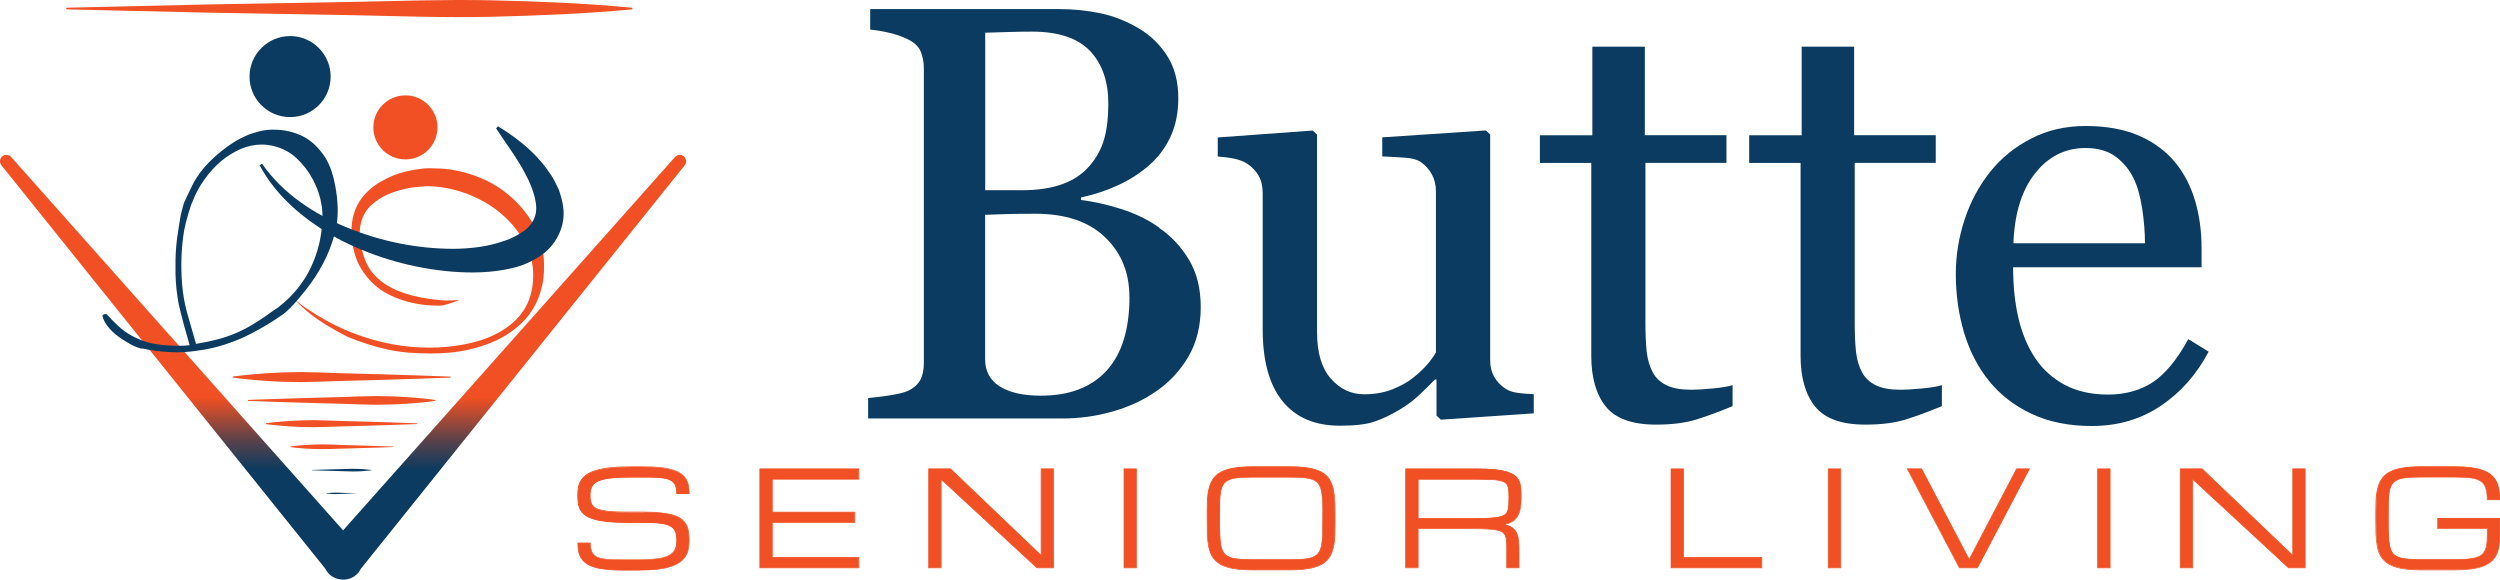 <?xml version="1.0" encoding="UTF-8"?>
<svg xmlns="http://www.w3.org/2000/svg" xmlns:xlink="http://www.w3.org/1999/xlink" id="Layer_2" viewBox="0 0 252.99 58.66">
  <defs>
    <style>.cls-1{fill:url(#linear-gradient);}.cls-2{fill:#f05023;}.cls-3{fill:#0b3b60;}</style>
    <linearGradient id="linear-gradient" x1="34.72" y1="56.57" x2="34.72" y2="11.3" gradientUnits="userSpaceOnUse">
      <stop offset=".2" stop-color="#0b3b60"></stop>
      <stop offset=".26" stop-color="#53414c"></stop>
      <stop offset=".36" stop-color="#f05023"></stop>
    </linearGradient>
  </defs>
  <g id="Layer_1-2">
    <g id="Horizontal_-_Color">
      <path class="cls-1" d="m69.23,15.84c-.27-.24-.68-.21-.92.05l-33.59,37.78L1.13,15.89c-.23-.26-.62-.29-.89-.08-.28.23-.32.63-.1.91l32.78,40.83c.12.25.3.48.53.67.34.27.75.41,1.16.43.08,0,.16,0,.24,0,.02,0,.04,0,.06,0,.41-.03.82-.19,1.15-.49.2-.18.35-.39.46-.61l32.77-40.82c.22-.27.18-.66-.07-.89Z"></path>
      <path class="cls-2" d="m6.77.78l14.29-.33,14.29-.25c4.76-.09,9.52-.27,14.29-.17,4.76.11,9.52.29,14.29.75.05,0,.08.04.08.09,0,.04-.04.07-.08.08-4.76.45-9.52.63-14.29.75-4.76.11-9.52-.08-14.29-.17l-14.29-.25-14.29-.33s-.08-.04-.08-.08c0-.04.04-.08.08-.08Z"></path>
      <path class="cls-2" d="m23.55,38.11s.34-.06.95-.12c.6-.08,1.46-.14,2.5-.22,1.03-.07,2.24-.11,3.53-.12,1.29.02,2.67.07,4.05.12,5.51.13,11.02.34,11.02.34v.1s-5.51.21-11.02.34c-1.38.04-2.76.1-4.05.12-1.29-.01-2.5-.04-3.53-.12-1.03-.08-1.89-.14-2.5-.22-.6-.07-.95-.12-.95-.12v-.1Z"></path>
      <path class="cls-2" d="m25.1,40.47s4.74-.18,9.48-.29c1.18-.04,2.37-.09,3.48-.1,1.11,0,2.15.04,3.04.1.89.07,1.63.12,2.15.19.52.06.81.11.81.11v.08s-.3.05-.81.11c-.52.07-1.26.12-2.15.19-.89.06-1.93.09-3.04.1-1.11-.01-2.3-.06-3.48-.1-4.74-.11-9.48-.29-9.48-.29v-.08Z"></path>
      <path class="cls-2" d="m26.92,42.83s.24-.04.66-.08c.42-.06,1.01-.1,1.73-.15.72-.05,1.55-.07,2.45-.08.9.01,1.85.05,2.81.08,3.83.09,7.65.24,7.65.24v.07s-3.83.15-7.65.24c-.96.03-1.91.07-2.81.08-.9,0-1.73-.03-2.45-.08-.72-.06-1.32-.1-1.73-.15-.42-.05-.66-.08-.66-.08v-.07Z"></path>
      <path class="cls-2" d="m29.36,45.19s.16-.03.45-.06c.29-.04.69-.07,1.18-.1.49-.04,1.06-.05,1.67-.06.61,0,1.26.04,1.92.06,2.61.06,5.22.16,5.22.16v.05s-2.61.1-5.22.16c-.65.02-1.31.05-1.92.05-.61,0-1.18-.02-1.67-.05-.49-.04-.9-.07-1.18-.1-.29-.03-.45-.06-.45-.06v-.05Z"></path>
      <path class="cls-3" d="m31.55,47.56s1.51-.06,3.03-.09c.38-.01.76-.03,1.11-.03.36,0,.69.01.97.03.28.02.52.04.68.06.17.02.26.03.26.03v.03s-.09.02-.26.03c-.17.02-.4.04-.68.06-.29.02-.62.03-.97.03-.35,0-.73-.02-1.11-.03-1.51-.04-3.03-.09-3.03-.09v-.03Z"></path>
      <path class="cls-3" d="m33.01,49.92s.05,0,.13-.02c.09-.01.21-.02.36-.03.15-.01.32-.02.5-.02.18,0,.38.01.58.02.78.02,1.57.05,1.57.05h0s-.78.04-1.57.06c-.2,0-.39.01-.58.02-.18,0-.35,0-.5-.02-.15-.01-.27-.02-.36-.03-.09,0-.13-.02-.13-.02h0Z"></path>
      <path class="cls-2" d="m29.72,30.18c1.02.91,1.25,1.01,2.4,1.73,1.16.72,2.36,1.32,3.62,1.8,1.25.48,2.53.85,3.82,1.1,1.3.25,2.61.37,3.93.37.55,0,1.12-.03,1.72-.08.59-.06,1.18-.14,1.78-.25.59-.11,1.18-.26,1.76-.45.58-.19,1.12-.43,1.63-.7.51-.27.99-.6,1.43-.97.44-.37.82-.79,1.14-1.26.32-.47.57-1.01.74-1.61.18-.61.27-1.28.27-2.03,0-.58-.07-1.15-.23-1.72-.15-.57-.38-1.12-.68-1.66-.3-.54-.65-1.05-1.05-1.53-.4-.48-.85-.94-1.36-1.36-.51-.43-1.06-.81-1.65-1.14-.59-.33-1.21-.61-1.84-.85-.63-.23-1.29-.41-1.96-.54-.67-.12-1.36-.19-2.05-.19-.36.03-.74.06-1.14.1-.4.04-.79.11-1.18.21-.39.1-.77.21-1.16.35-.39.14-.75.31-1.1.52-.34.21-.66.44-.95.7-.29.26-.53.56-.72.91-.19.34-.33.72-.41,1.14-.08.41-.1.87-.04,1.37.08.85.28,1.63.58,2.34.3.7.77,1.32,1.41,1.86.64.54,1.46.98,2.46,1.32,1,.34,2.24.59,3.7.72.3.03.62.03.95.02.33-.01.66-.02.99-.02-.19.06-.37.11-.54.17-.17.06-.34.11-.52.17-.18.06-.35.1-.52.15-.17.04-.34.06-.54.06-.8,0-1.54-.06-2.21-.19-.67-.12-1.3-.29-1.86-.5-.56-.21-1.07-.45-1.51-.72-.44-.28-.84-.59-1.2-.95-.36-.36-.66-.74-.93-1.14-.26-.4-.48-.82-.64-1.26-.17-.44-.29-.9-.37-1.38-.08-.48-.12-.96-.12-1.43,0-.58.07-1.12.21-1.61.14-.5.33-.94.58-1.34.25-.4.55-.76.91-1.1.36-.33.74-.62,1.16-.87.42-.25.86-.47,1.32-.66.47-.19.95-.34,1.43-.45.48-.11.96-.19,1.43-.25.47-.06.92-.07,1.37-.04.77,0,1.52.08,2.25.23.73.15,1.43.36,2.11.62.68.26,1.3.57,1.88.93.58.36,1.12.76,1.61,1.22.5.45.95.94,1.34,1.45.4.51.74,1.05,1.01,1.63.28.58.49,1.16.64,1.76.15.59.23,1.19.23,1.8.03.91-.05,1.74-.25,2.48-.19.74-.46,1.41-.81,2-.34.59-.76,1.12-1.24,1.57-.48.45-1,.85-1.57,1.2-.56.35-1.16.63-1.8.87-.64.24-1.28.43-1.94.58-.66.15-1.32.25-1.98.31-.66.06-1.31.08-1.95.08-.69,0-1.39-.03-2.11-.08-.72-.06-1.42-.16-2.13-.31-.7-.15-1.4-.34-2.09-.56-.69-.22-1.36-.47-2.02-.74-2.9-1.49-4.32-2.63-5.42-3.88Z"></path>
      <path class="cls-2" d="m37.78,12.89c0,1.79,1.45,3.24,3.25,3.24s3.24-1.45,3.24-3.24-1.45-3.24-3.24-3.24-3.25,1.45-3.25,3.24Z"></path>
      <path class="cls-3" d="m18.64,23.29c-.14.82-.23,1.7-.27,2.63-.04.93-.02,1.88.06,2.86.08.98.25,1.93.5,2.86l.91,3.16c.74-.12,1.45-.27,2.11-.44.66-.17,1.3-.39,1.92-.65.62-.26,1.25-.59,1.88-.98.64-.39,1.28-.83,1.94-1.32.18-.1.37-.24.54-.37.72-.56,1.34-1.17,1.88-1.84.54-.67.99-1.38,1.35-2.14.36-.76.63-1.54.83-2.35.19-.81.3-1.63.33-2.47.03-.46,0-.93-.06-1.39-.07-.46-.18-.92-.33-1.37-.15-.45-.34-.88-.56-1.3-.22-.42-.47-.81-.74-1.16-.28-.36-.58-.69-.91-1-.33-.31-.69-.57-1.08-.77-.39-.2-.79-.36-1.2-.46-.41-.11-.84-.16-1.28-.16-.72,0-1.43.16-2.13.46-.7.31-1.36.72-1.97,1.23-.6.51-1.16,1.12-1.67,1.84-.51.71-.92,1.47-1.22,2.28-.15.23-.69,2.04-.83,2.86Zm-4.26,12c-.76-.16-1.4-.57-1.96-.93-.56-.36-1.03-.74-1.38-1.16-.36-.42-.58-.82-.66-1.19-.03-.06-.02-.11.02-.14.04-.03.09-.05.14-.07.06-.01.11-.02.17-.02s.1.02.12.05c.36.41.74.79,1.14,1.16.4.37.83.69,1.3.95.47.26.97.48,1.49.65,1.25.41,3.55.47,4.43.34-.18-.58-.91-3.19-1.12-4.22-.08-.46-.15-.94-.21-1.44-.05-.5-.09-1-.1-1.51-.01-.51-.01-1.01,0-1.49.01-.48.04-.95.08-1.42.04-.46.1-.91.17-1.35.07-.43.13-.84.19-1.21.05-.37.12-.7.21-1,.08-.29.15-.55.21-.77.25-.53.68-1.46.89-1.86.2-.4.45-.8.74-1.19.29-.39.61-.76.97-1.12.36-.36.74-.7,1.14-1.02.4-.33.82-.63,1.26-.91.44-.28.88-.51,1.32-.7.44-.19.89-.33,1.34-.44.45-.11.9-.16,1.34-.16.61,0,1.17.06,1.67.18.51.13.97.3,1.39.51.41.22.79.48,1.12.79.33.31.62.64.87.98.25.34.46.71.64,1.12.18.4.32.82.43,1.26.11.43.2.88.27,1.33.07.45.12.89.14,1.32.08,1.02-.01,2.05-.29,3.09-.28,1.04-.67,2.04-1.18,3-.51.96-1.1,1.85-1.76,2.67-.66.82-1.34,1.67-2.18,2.37,0,0-1.23.88-2.42,1.53-.67.37-1.34.73-2.02,1.02-.69.29-1.39.54-2.09.74-.7.2-1.41.35-2.13.44-.83.13-2.75.42-5.71-.21Z"></path>
      <path class="cls-3" d="m25.25,7.75c0,2.27,1.84,4.1,4.11,4.1s4.1-1.84,4.1-4.1-1.84-4.1-4.1-4.1-4.11,1.84-4.11,4.1Z"></path>
      <path class="cls-3" d="m26.52,16.57c2.13,3.07,5.34,5.14,8.71,6.5,3.38,1.38,7.04,2.1,10.62,2.11,1.78-.01,3.57-.23,5.13-.79.8-.24,1.47-.63,2.04-1.02.56-.41.89-.87,1.09-1.4.43-1.08-.1-2.78-.92-4.32-.81-1.58-1.94-3.06-2.99-4.66l.2-.21c1.63,1.01,3.2,2.18,4.48,3.73.33.38.61.81.91,1.24.29.43.5.94.75,1.42.36,1.04.69,2.24.37,3.54-.3,1.27-1.12,2.41-2.09,3.09-.97.67-2.01,1.12-3.03,1.34-2.06.48-4.06.5-6.02.35-3.91-.32-7.69-1.39-11.14-3.11-3.39-1.78-6.57-4.27-8.36-7.67l.25-.15Z"></path>
      <path class="cls-3" d="m117.3,23.06c1.21.82,2.21,1.89,3.01,3.21.8,1.32,1.2,2.93,1.2,4.82s-.42,3.6-1.26,5.02-1.93,2.59-3.27,3.5c-1.3.9-2.78,1.58-4.42,2.04-1.64.47-3.34.7-5.09.7h-19.62v-2.07c.47-.04,1.15-.12,2.04-.25.9-.13,1.54-.28,1.93-.45.6-.27,1.03-.64,1.29-1.09.25-.46.38-1.05.38-1.77V6.94c0-.66-.11-1.25-.33-1.75-.22-.51-.67-.92-1.33-1.23-.58-.29-1.24-.51-1.96-.67-.72-.16-1.32-.25-1.81-.29V.92h19.12c1.48,0,2.9.15,4.25.44s2.64.81,3.87,1.55c1.15.68,2.09,1.61,2.83,2.77.74,1.17,1.11,2.59,1.11,4.26,0,1.46-.26,2.76-.79,3.9s-1.27,2.12-2.22,2.93c-.9.78-1.92,1.44-3.08,1.97-1.16.54-2.41.95-3.75,1.24v.26c1.19.14,2.52.43,3.99.89s2.78,1.09,3.93,1.91Zm-7.06-6.25c.72-.84,1.22-1.75,1.5-2.75.28-.99.42-2.17.42-3.54,0-2.28-.62-4.07-1.86-5.37-1.24-1.3-3.2-1.95-5.88-1.95-.62,0-1.4.01-2.35.04-.94.03-1.73.05-2.37.07v15.94h3.7c1.59,0,2.96-.2,4.09-.61,1.14-.41,2.05-1.02,2.75-1.84Zm4.05,13.23c0-2.45-.82-4.47-2.47-6.04-1.65-1.58-4-2.37-7.05-2.37-1.25,0-2.3.01-3.15.04-.86.03-1.5.05-1.93.07v14.6c0,1.23.5,2.15,1.49,2.77.99.62,2.38.93,4.15.93,2.9,0,5.12-.85,6.66-2.54,1.54-1.69,2.31-4.18,2.31-7.47Z"></path>
      <path class="cls-3" d="m155.21,41.83l-9.4.64-.44-.41v-3.65h-.17c-.47.49-.99,1.01-1.58,1.56s-1.25,1.06-2.01,1.5c-.88.53-1.72.92-2.54,1.2s-1.97.41-3.47.41c-2.55,0-4.48-.83-5.82-2.49s-2-4.08-2-7.25v-13.77c0-.7-.13-1.29-.4-1.76-.26-.48-.65-.89-1.16-1.24-.35-.23-.79-.4-1.32-.51-.53-.11-1.09-.18-1.67-.22v-1.93l9.61-.7.44.41v20c0,2.08.47,3.65,1.4,4.7.93,1.05,2.05,1.58,3.36,1.58,1.07,0,2.02-.17,2.86-.5.84-.33,1.54-.72,2.1-1.17.53-.41.99-.84,1.39-1.3.4-.46.71-.88.92-1.27v-16.3c0-.64-.14-1.21-.41-1.71-.27-.5-.65-.92-1.14-1.27-.35-.23-.87-.37-1.56-.42-.69-.05-1.46-.09-2.32-.13v-1.93l10.48-.7.44.41v22.84c0,.66.14,1.22.41,1.69s.65.87,1.14,1.2c.35.21.77.36,1.25.42.49.07,1.02.11,1.61.13v1.93Z"></path>
      <path class="cls-3" d="m175.33,41.1c-1.27.53-2.46.97-3.59,1.33-1.13.36-2.51.54-4.15.54-2.41,0-4.11-.61-5.09-1.83-.98-1.22-1.47-2.93-1.47-5.15v-19.5h-5.2v-2.8h5.31V4.72h5.31v8.96h8.26v2.8h-8.2v16.09c0,1.21.04,2.21.13,3.02.09.81.3,1.51.63,2.12.31.57.78.99,1.4,1.29s1.46.44,2.51.44c.49,0,1.2-.04,2.15-.13.94-.09,1.61-.2,2-.34v2.13Z"></path>
      <path class="cls-3" d="m196.51,41.1c-1.27.53-2.46.97-3.59,1.33-1.13.36-2.51.54-4.15.54-2.41,0-4.11-.61-5.09-1.83-.98-1.22-1.47-2.93-1.47-5.15v-19.5h-5.2v-2.8h5.31V4.72h5.31v8.96h8.26v2.8h-8.2v16.09c0,1.21.04,2.21.13,3.02.09.81.3,1.51.63,2.12.31.57.78.99,1.4,1.29s1.46.44,2.51.44c.49,0,1.2-.04,2.15-.13.94-.09,1.61-.2,2-.34v2.13Z"></path>
      <path class="cls-3" d="m223.51,35.58c-1.21,2.3-2.82,4.13-4.85,5.49-2.02,1.36-4.35,2.04-6.98,2.04-2.32,0-4.35-.41-6.09-1.23-1.74-.82-3.18-1.93-4.31-3.33-1.13-1.4-1.97-3.04-2.53-4.9-.55-1.87-.83-3.84-.83-5.93,0-1.87.3-3.7.89-5.5.59-1.8,1.46-3.42,2.61-4.86,1.11-1.38,2.49-2.5,4.13-3.34,1.64-.85,3.49-1.27,5.53-1.27s3.9.33,5.4.99c1.5.66,2.72,1.57,3.65,2.71.9,1.09,1.56,2.38,2,3.85.44,1.48.66,3.08.66,4.82v1.93h-19.07c0,1.89.18,3.61.54,5.15s.93,2.9,1.71,4.07c.76,1.13,1.75,2.02,2.98,2.68,1.23.65,2.69.98,4.38.98s3.23-.41,4.48-1.22c1.26-.81,2.47-2.27,3.64-4.39l2.04,1.26Zm-6.45-10.98c0-1.09-.09-2.25-.28-3.49-.19-1.24-.48-2.28-.89-3.11-.45-.89-1.06-1.62-1.84-2.18-.78-.56-1.78-.84-3.01-.84-2.04,0-3.74.85-5.09,2.55-1.35,1.7-2.09,4.06-2.2,7.09h13.31Z"></path>
      <path class="cls-2" d="m65.2,51.83c.69,0,1.28.03,1.77.09.49.06.91.14,1.24.25s.61.25.8.42c.2.17.35.35.46.57.11.21.18.45.21.71.03.26.05.55.05.85s-.03.59-.08.85c-.05.27-.15.51-.29.73-.14.22-.33.42-.57.59-.24.17-.54.32-.91.44-.37.12-.81.21-1.33.28s-1.13.09-1.82.09h-1.67c-.63,0-1.17-.02-1.64-.07-.47-.05-.87-.12-1.21-.22-.34-.1-.62-.22-.84-.37-.22-.15-.4-.33-.53-.53s-.22-.43-.28-.69c-.05-.26-.08-.54-.08-.86h1.25c0,.4.06.71.17.93.11.23.3.39.56.51s.6.18,1.03.21c.42.03.95.04,1.58.04h1.67c.73,0,1.34-.04,1.82-.1.48-.07.87-.18,1.15-.33.29-.15.49-.35.61-.6.12-.25.18-.55.18-.9s-.04-.65-.12-.89-.24-.42-.48-.56c-.24-.14-.57-.24-1-.3-.43-.06-.99-.09-1.69-.09h-1.72c-.76,0-1.42-.03-1.97-.08-.54-.06-1-.14-1.37-.25-.37-.11-.67-.24-.89-.4-.22-.16-.39-.34-.51-.54-.12-.21-.19-.43-.22-.68s-.05-.52-.05-.81.03-.59.08-.85.16-.5.3-.71c.15-.21.35-.4.61-.56.26-.17.59-.3.99-.41.4-.11.89-.19,1.45-.25.57-.06,1.23-.08,2-.08h1.25c.63,0,1.17.02,1.64.07.47.05.87.12,1.21.22.34.1.62.22.84.36.22.15.4.32.54.52.13.2.22.43.28.69.05.26.08.54.08.85h-1.25c0-.39-.06-.7-.17-.92s-.3-.39-.56-.5c-.26-.11-.6-.18-1.03-.21s-.95-.04-1.58-.04h-1.25c-.83,0-1.52.03-2.06.09-.54.06-.96.16-1.28.3-.31.14-.53.33-.65.56-.12.24-.18.53-.18.88,0,.22.02.41.05.58s.09.32.19.45c.09.13.23.24.39.32.17.09.39.16.67.21s.62.1,1.02.12c.4.02.88.04,1.44.04h1.72Z"></path>
      <path class="cls-2" d="m64.73,57.73h-1.67c-.63,0-1.18-.02-1.65-.07-.47-.05-.88-.12-1.22-.22-.34-.1-.63-.22-.85-.38-.22-.15-.41-.33-.54-.54-.13-.2-.23-.44-.28-.7-.05-.26-.08-.55-.08-.87v-.04h1.33v.04c0,.39.06.7.17.92.11.22.29.38.54.49.26.11.6.18,1.01.21.42.03.93.04,1.57.04h1.67c.72,0,1.33-.04,1.81-.1.48-.07.86-.18,1.14-.33.28-.15.48-.34.59-.58.11-.24.17-.54.17-.89s-.04-.64-.12-.88c-.08-.22-.23-.41-.46-.54-.23-.14-.56-.24-.99-.29-.43-.06-.99-.09-1.68-.09h-1.72c-.76,0-1.43-.03-1.97-.08-.54-.06-1.01-.14-1.38-.25-.37-.11-.68-.24-.9-.4-.23-.16-.4-.35-.52-.56-.12-.21-.19-.44-.23-.7-.03-.25-.05-.52-.05-.82s.03-.6.08-.86c.06-.27.16-.51.31-.72.15-.21.36-.41.62-.57.26-.17.6-.31,1-.42.4-.11.89-.2,1.46-.25.56-.06,1.24-.08,2-.08h1.25c.63,0,1.18.02,1.65.07.47.05.88.12,1.22.22.34.1.63.22.85.37.23.15.41.33.55.53.13.21.23.44.28.7.05.25.08.54.08.86v.04h-1.33v-.04c0-.38-.06-.69-.17-.9-.11-.21-.29-.37-.54-.48-.26-.11-.6-.18-1.02-.21-.43-.03-.96-.04-1.58-.04h-1.25c-.83,0-1.52.03-2.06.09-.53.06-.96.16-1.27.29-.3.14-.52.32-.63.54-.12.23-.18.52-.18.86,0,.21.02.4.05.57.03.16.09.31.18.43.09.12.22.23.38.31.17.08.39.16.66.21.27.06.61.1,1.02.12.4.02.88.04,1.44.04h1.72c.69,0,1.28.03,1.77.09.49.06.91.14,1.25.25.34.11.62.25.82.42.2.17.36.36.47.58.11.21.18.46.22.72.03.26.05.54.05.86s-.03.6-.08.86c-.06.27-.15.52-.29.74-.14.23-.34.43-.58.6-.24.17-.55.33-.92.45-.37.12-.82.22-1.34.28-.52.06-1.13.09-1.83.09Zm-6.22-2.74c0,.29.03.57.08.81.05.25.14.48.27.68.13.2.3.37.52.52.22.15.5.27.83.37.34.1.74.17,1.21.22.46.05,1.01.07,1.64.07h1.67c.69,0,1.3-.03,1.82-.09.52-.06.96-.15,1.33-.27.37-.12.67-.27.9-.44.23-.17.42-.36.56-.58.14-.22.23-.46.29-.72.05-.26.08-.54.08-.85s-.02-.59-.05-.85c-.03-.26-.1-.49-.21-.7-.11-.21-.26-.39-.45-.55-.19-.16-.46-.3-.79-.41-.33-.11-.75-.19-1.23-.25-.48-.06-1.08-.09-1.76-.09h-1.72c-.55,0-1.04-.01-1.44-.04-.4-.02-.75-.07-1.03-.12-.28-.06-.51-.13-.68-.22-.17-.09-.31-.2-.41-.33-.1-.13-.16-.29-.19-.46-.03-.17-.05-.37-.05-.59,0-.36.06-.66.19-.9.12-.24.35-.43.67-.58.31-.14.75-.24,1.29-.3.54-.06,1.23-.09,2.06-.09h1.25c.62,0,1.15.01,1.58.04.43.03.78.1,1.04.21.27.11.46.29.58.52.11.22.17.52.17.9h1.18c0-.3-.03-.57-.08-.81-.05-.25-.14-.48-.27-.67-.13-.2-.31-.37-.52-.51-.22-.14-.5-.26-.83-.36-.33-.1-.74-.17-1.21-.21-.46-.04-1.02-.07-1.64-.07h-1.25c-.76,0-1.43.03-1.99.08-.56.06-1.05.14-1.44.25-.39.11-.72.25-.98.41-.25.16-.45.35-.6.55-.14.21-.24.44-.3.69-.05.25-.08.54-.08.84s.02.56.05.81c.03.24.11.47.22.67s.28.38.5.53c.22.16.51.29.88.39.37.11.83.19,1.37.24.54.06,1.2.08,1.96.08h1.72c.69,0,1.26.03,1.69.09.43.06.77.16,1.02.3.24.15.41.34.49.58.08.24.12.54.12.9s-.06.67-.18.92c-.12.25-.33.46-.62.62-.29.15-.68.27-1.17.34-.48.07-1.1.1-1.82.1h-1.67c-.64,0-1.16-.01-1.58-.04-.42-.03-.77-.1-1.04-.21-.27-.12-.46-.29-.58-.52-.11-.22-.17-.53-.17-.91h-1.18Z"></path>
      <path class="cls-2" d="m76.89,57.46v-10.01h10.01v1.04h-8.76v3.34h8.35v1.04h-8.35v3.55h8.76v1.04h-10.01Z"></path>
      <path class="cls-2" d="m86.95,57.5h-10.09v-10.09h10.09v1.12h-8.76v3.26h8.35v1.12h-8.35v3.47h8.76v1.12Zm-10.01-.07h9.94v-.97h-8.76v-3.62h8.35v-.97h-8.35v-3.41h8.76v-.97h-9.94v9.94Z"></path>
      <path class="cls-2" d="m95.24,57.46h-1.25v-10.01h2.2l9.18,8.76v-8.76h1.25v10.01h-1.67l-9.71-8.97v8.97Z"></path>
      <path class="cls-2" d="m106.65,57.5h-1.73s-9.65-8.92-9.65-8.92v8.92h-1.33v-10.09h2.26s9.12,8.71,9.12,8.71v-8.71h1.33v10.09Zm-1.69-.07h1.62v-9.94h-1.18v8.81l-.06-.06-9.17-8.75h-2.14v9.94h1.18v-9.02l.06.06,9.7,8.96Z"></path>
      <path class="cls-2" d="m113.75,47.45h1.25v10.01h-1.25v-10.01Z"></path>
      <path class="cls-2" d="m115.04,57.5h-1.33v-10.09h1.33v10.09Zm-1.25-.07h1.18v-9.94h-1.18v9.94Z"></path>
      <path class="cls-2" d="m130.52,47.24c.76,0,1.41.05,1.93.14.52.09.96.23,1.29.42.34.19.6.43.78.71.18.29.32.62.4,1.01.08.39.13.82.15,1.31.02.49.02,1.03.02,1.62s0,1.13-.02,1.62c-.01.49-.06.92-.15,1.31s-.22.72-.4,1.01-.44.53-.78.71c-.34.19-.77.33-1.29.42-.52.09-1.17.14-1.93.14h-3.77c-.76,0-1.41-.05-1.93-.14-.52-.09-.96-.23-1.29-.42-.34-.19-.6-.43-.79-.71s-.32-.62-.4-1.01-.13-.82-.15-1.31c-.01-.49-.02-1.03-.02-1.62s0-1.13.02-1.62c.01-.49.06-.92.15-1.31.08-.39.22-.72.4-1.01.18-.29.45-.53.79-.71.34-.19.77-.33,1.29-.42.52-.09,1.17-.14,1.93-.14h3.77Zm0,9.39c.55,0,1.02-.02,1.4-.05.38-.03.69-.1.94-.2.25-.1.44-.24.57-.43s.23-.43.29-.74.1-.69.11-1.14.02-.99.02-1.61,0-1.16-.02-1.61c-.01-.45-.05-.83-.11-1.14s-.16-.56-.29-.74c-.13-.19-.32-.33-.57-.43-.25-.1-.56-.17-.94-.2-.38-.03-.85-.05-1.41-.05h-3.77c-.56,0-1.02.02-1.41.05-.38.03-.69.1-.94.2-.25.1-.44.24-.57.43-.13.19-.23.43-.29.74-.06.31-.1.69-.1,1.14,0,.45-.01.99-.01,1.61s0,1.16.02,1.61.05.83.11,1.14c.06.31.16.56.29.74.13.19.32.33.57.43.25.1.56.17.94.2.38.03.85.05,1.41.05h3.77Z"></path>
      <path class="cls-2" d="m130.52,57.71h-3.77c-.76,0-1.42-.05-1.94-.14-.53-.09-.97-.24-1.31-.43-.34-.19-.61-.44-.8-.73-.19-.29-.32-.63-.41-1.02-.08-.39-.13-.83-.15-1.32-.01-.47-.02-1-.02-1.62s0-1.15.02-1.62c.01-.49.06-.93.15-1.32.09-.39.22-.73.41-1.02.19-.29.46-.54.8-.73s.78-.33,1.31-.43c.52-.09,1.18-.14,1.94-.14h3.77c.76,0,1.42.05,1.94.14.52.09.96.24,1.31.43.34.19.61.44.79.73.18.29.32.63.41,1.02.08.39.13.83.15,1.32.02.49.02,1.03.02,1.62s0,1.13-.02,1.62c-.01.49-.06.93-.15,1.32-.09.39-.22.73-.41,1.02-.19.29-.45.54-.79.73-.34.19-.78.33-1.31.43-.52.09-1.18.14-1.94.14Zm-3.77-10.43c-.76,0-1.41.05-1.93.14-.52.09-.95.23-1.28.42-.33.18-.59.42-.77.7-.18.28-.32.62-.4,1-.08.38-.13.82-.15,1.3-.01.47-.02,1-.02,1.62s0,1.15.02,1.62c.01.48.06.92.15,1.3.08.38.22.72.4,1,.18.28.44.52.77.7.33.19.76.33,1.28.42.52.09,1.17.14,1.93.14h3.77c.76,0,1.41-.05,1.93-.14s.95-.23,1.28-.42c.33-.18.59-.42.77-.7s.31-.62.4-1c.08-.38.13-.82.15-1.3.02-.48.02-1.03.02-1.62s0-1.13-.02-1.62c-.01-.48-.06-.92-.15-1.3-.08-.38-.22-.72-.4-1-.18-.28-.44-.52-.77-.7-.33-.19-.77-.33-1.28-.42-.52-.09-1.17-.14-1.93-.14h-3.77Zm3.77,9.39h-3.77c-.57,0-1.03-.02-1.41-.05-.38-.03-.7-.1-.95-.2-.25-.1-.45-.25-.59-.44-.13-.19-.23-.44-.3-.76-.06-.31-.1-.7-.11-1.14-.01-.46-.02-1.01-.02-1.62s0-1.15.01-1.61c0-.46.04-.83.1-1.14.06-.31.16-.57.3-.76.14-.19.34-.34.59-.44.25-.1.57-.17.95-.2.38-.03.86-.05,1.41-.05h3.77c.55,0,1.02.02,1.41.05.38.03.7.1.95.2.25.1.45.25.59.44.14.19.24.45.3.76.06.31.1.7.11,1.14.01.46.02,1,.02,1.61s0,1.15-.02,1.62c-.01.45-.05.83-.11,1.14-.06.31-.16.57-.3.76-.14.19-.34.34-.59.44-.25.1-.57.17-.95.2-.38.03-.83.05-1.4.05Zm-3.77-8.35c-.55,0-1.02.02-1.4.05-.38.03-.69.1-.93.2-.24.1-.43.24-.56.42-.13.18-.23.43-.29.73-.06.3-.1.68-.1,1.13,0,.46-.01,1.01-.01,1.61s0,1.15.02,1.61c.01.44.05.82.11,1.13.06.3.16.55.28.73.13.18.31.32.55.42.24.1.56.16.93.2.38.03.83.05,1.4.05h3.77c.56,0,1.02-.02,1.4-.05.37-.03.69-.1.93-.2.24-.1.43-.24.56-.42.13-.18.23-.43.29-.73.06-.31.1-.69.11-1.13.01-.46.02-1,.02-1.61s0-1.15-.02-1.61c-.01-.44-.05-.82-.11-1.13-.06-.3-.16-.55-.29-.73-.13-.18-.32-.32-.55-.42-.24-.1-.55-.16-.93-.2-.38-.03-.85-.05-1.4-.05h-3.77Z"></path>
      <path class="cls-2" d="m153.73,57.46h-1.25v-1.88c0-.3,0-.57-.02-.79-.01-.22-.05-.41-.11-.56-.06-.16-.16-.28-.3-.38-.13-.1-.33-.17-.57-.22-.25-.05-.56-.09-.94-.11-.38-.02-.85-.03-1.4-.03h-5.63v3.96h-1.25v-10.01h7.09c.77,0,1.41.03,1.93.08.52.05.96.14,1.3.25.34.11.6.24.79.4.18.16.32.35.4.57.08.22.13.46.15.73.01.27.02.57.02.89,0,.42-.03.78-.09,1.1s-.16.58-.3.8c-.14.22-.32.4-.55.53-.23.13-.52.23-.87.28.35.05.63.14.83.27.21.13.37.3.48.51.11.21.19.46.23.74.04.29.05.61.05.98v1.88Zm-10.22-5.01h5.83c.56,0,1.02,0,1.41-.03.38-.02.69-.06.94-.11.25-.05.44-.13.57-.22s.23-.22.3-.38c.06-.16.1-.34.11-.56.01-.22.02-.48.02-.79,0-.28,0-.53-.02-.73-.01-.2-.05-.38-.11-.51-.06-.14-.16-.25-.3-.33-.13-.08-.33-.15-.57-.19-.25-.05-.56-.08-.94-.09-.38-.01-.85-.02-1.41-.02h-5.83v3.96Z"></path>
      <path class="cls-2" d="m153.77,57.5h-1.33v-1.92c0-.3,0-.56-.02-.78-.01-.21-.05-.4-.11-.55-.06-.15-.15-.27-.28-.36-.13-.09-.32-.17-.56-.21-.24-.05-.55-.09-.94-.11-.37-.02-.84-.03-1.4-.03h-5.59v3.96h-1.33v-10.09h7.12c.76,0,1.41.03,1.94.08.53.05.97.14,1.3.25.34.11.61.25.8.41.19.16.33.36.42.58.08.22.14.47.15.74.02.27.02.58.02.9,0,.42-.03.79-.09,1.11-.06.32-.16.59-.3.82-.14.23-.33.41-.57.54-.19.11-.41.19-.67.25.26.06.48.14.64.24.21.13.38.31.5.52.11.21.19.47.23.76.04.29.05.62.05.98v1.92Zm-1.25-.07h1.18v-1.84c0-.36-.02-.69-.05-.97-.04-.28-.11-.53-.22-.73-.11-.2-.27-.37-.47-.49-.2-.13-.48-.22-.82-.27l-.25-.04.25-.04c.34-.05.63-.14.85-.27.22-.13.41-.3.54-.52.14-.22.23-.48.29-.79.06-.31.09-.68.09-1.09,0-.32,0-.62-.02-.89-.02-.26-.07-.51-.15-.72-.08-.21-.21-.4-.39-.55-.18-.16-.44-.29-.78-.4-.33-.11-.77-.19-1.29-.24-.52-.05-1.17-.08-1.93-.08h-7.05v9.94h1.18v-3.96h5.66c.56,0,1.03,0,1.41.03.39.02.7.05.95.11.25.05.45.13.59.23.14.1.25.23.31.39.06.16.1.35.11.58.01.22.02.49.02.79v1.84Zm-3.17-4.93h-5.87v-4.04h5.87c.54,0,1.02,0,1.41.02.38.01.7.04.95.09.25.05.45.11.59.2.14.09.25.2.31.35.06.14.1.32.11.53.01.2.02.43.02.73,0,.32,0,.58-.02.79-.01.22-.05.42-.11.58-.07.16-.17.3-.31.39-.14.1-.34.18-.59.23-.25.05-.57.09-.95.11-.38.02-.85.03-1.41.03Zm-5.8-.07h5.8c.55,0,1.03,0,1.4-.03.38-.02.69-.06.94-.11.24-.05.43-.12.56-.21.13-.09.22-.21.28-.36.06-.15.1-.34.11-.55.01-.21.02-.46.02-.78,0-.3,0-.53-.02-.73-.01-.2-.05-.37-.11-.5-.06-.13-.15-.24-.28-.32-.13-.08-.32-.14-.56-.19-.25-.05-.56-.08-.94-.09-.39-.01-.86-.02-1.4-.02h-5.8v3.89Z"></path>
      <path class="cls-2" d="m169.1,57.46v-10.01h1.25v8.97h7.93v1.04h-9.18Z"></path>
      <path class="cls-2" d="m178.32,57.5h-9.25v-10.09h1.33v8.97h7.93v1.12Zm-9.18-.07h9.11v-.97h-7.93v-8.97h-1.18v9.94Z"></path>
      <path class="cls-2" d="m185.02,47.45h1.25v10.01h-1.25v-10.01Z"></path>
      <path class="cls-2" d="m186.31,57.5h-1.33v-10.09h1.33v10.09Zm-1.25-.07h1.18v-9.94h-1.18v9.94Z"></path>
      <path class="cls-2" d="m204.08,47.45h1.29l-5.25,10.01h-1.84l-5.26-10.01h1.45l4.8,9.18,4.8-9.18Z"></path>
      <path class="cls-2" d="m200.13,57.5h-1.88v-.02s-5.3-10.07-5.3-10.07h1.54v.02s4.78,9.11,4.78,9.11l4.78-9.13h1.38l-.03.05-5.27,10.03Zm-1.84-.07h1.79l5.21-9.94h-1.21l-4.82,9.22-4.83-9.22h-1.37l5.22,9.94Z"></path>
      <path class="cls-2" d="m212.28,47.45h1.25v10.01h-1.25v-10.01Z"></path>
      <path class="cls-2" d="m213.57,57.5h-1.33v-10.09h1.33v10.09Zm-1.25-.07h1.18v-9.94h-1.18v9.94Z"></path>
      <path class="cls-2" d="m221.89,57.46h-1.25v-10.01h2.2l9.18,8.76v-8.76h1.25v10.01h-1.67l-9.71-8.97v8.97Z"></path>
      <path class="cls-2" d="m233.31,57.5h-1.73s-9.65-8.92-9.65-8.92v8.92h-1.33v-10.09h2.26s9.12,8.71,9.12,8.71v-8.71h1.33v10.09Zm-1.69-.07h1.62v-9.94h-1.18v8.81l-.06-.06-9.17-8.75h-2.15v9.94h1.18v-9.02l.06.06,9.7,8.96Z"></path>
      <path class="cls-2" d="m251.7,50.58c0-.52-.06-.93-.17-1.24-.11-.3-.3-.54-.56-.69s-.6-.26-1.03-.3c-.43-.04-.95-.07-1.58-.07h-3.35c-.56,0-1.02.02-1.41.05-.38.03-.69.1-.94.2-.25.1-.44.24-.57.43-.13.19-.23.43-.29.74-.06.31-.1.69-.1,1.14,0,.45-.01.99-.01,1.61s0,1.16.02,1.61.05.83.11,1.14c.06.31.16.56.29.74.13.19.32.33.57.43.25.1.56.17.94.2.38.03.85.05,1.41.05h3.36c.49,0,.91-.01,1.26-.04.35-.03.65-.07.9-.14.25-.07.45-.17.6-.29.15-.12.27-.28.35-.46.08-.18.14-.41.17-.67.03-.26.05-.56.05-.91v-.63h-5.02v-1.04h6.27v1.67c0,.42-.03.79-.08,1.13-.05.34-.14.64-.28.9-.13.26-.31.49-.53.68s-.5.35-.84.47-.74.21-1.21.27c-.47.06-1.02.09-1.64.09h-3.36c-.76,0-1.41-.05-1.93-.14-.52-.09-.96-.23-1.29-.42-.34-.19-.6-.43-.79-.71s-.32-.62-.4-1.01-.13-.82-.15-1.31c-.01-.49-.02-1.03-.02-1.62s0-1.13.02-1.62c.01-.49.06-.92.15-1.31.08-.39.22-.72.4-1.01.18-.29.45-.53.79-.71.34-.19.77-.33,1.29-.42.52-.09,1.17-.14,1.93-.14h3.35c.63,0,1.17.03,1.64.09.47.06.87.15,1.21.27s.62.27.84.45c.22.18.4.4.53.65s.22.53.28.84c.05.31.08.66.08,1.04h-1.25Z"></path>
      <path class="cls-2" d="m248.37,57.71h-3.36c-.76,0-1.42-.05-1.94-.14-.53-.09-.97-.24-1.31-.43-.34-.19-.61-.44-.8-.73-.19-.29-.32-.63-.41-1.02-.08-.39-.13-.83-.15-1.32-.01-.47-.02-1-.02-1.62s0-1.15.02-1.62c.01-.49.06-.93.15-1.32.09-.39.22-.73.41-1.02.19-.29.46-.54.8-.73s.78-.33,1.31-.43c.52-.09,1.18-.14,1.94-.14h3.35c.62,0,1.18.03,1.65.09.47.06.88.15,1.22.27.34.12.63.27.86.46.23.18.41.41.54.66.13.25.23.54.28.85.05.32.08.67.08,1.05v.04h-1.33v-.04c0-.51-.06-.93-.17-1.23-.11-.29-.29-.52-.55-.67-.25-.15-.59-.25-1.01-.29-.43-.04-.96-.07-1.57-.07h-3.35c-.55,0-1.02.02-1.4.05-.38.03-.69.1-.93.2-.24.1-.43.24-.56.42-.13.18-.23.43-.29.73-.06.3-.1.68-.1,1.13,0,.46-.01,1.01-.01,1.61s0,1.15.02,1.61c.01.44.05.82.11,1.13.06.3.16.55.28.73.13.18.31.32.55.42.24.1.56.16.93.2.38.03.83.05,1.4.05h3.36c.49,0,.91-.01,1.26-.04.35-.03.65-.07.89-.14.24-.07.44-.16.59-.28.15-.12.26-.27.34-.45.08-.18.14-.4.17-.65.03-.25.05-.55.05-.91v-.59h-5.02v-1.12h6.35v1.71c0,.42-.03.8-.08,1.14-.05.34-.15.65-.28.91-.13.27-.32.5-.54.69-.22.19-.51.35-.85.48-.34.12-.75.22-1.22.28-.47.06-1.02.09-1.65.09Zm-3.36-10.43c-.76,0-1.41.05-1.93.14-.52.09-.95.23-1.28.42-.33.18-.59.42-.77.7s-.32.62-.4,1c-.08.38-.13.82-.15,1.3-.01.47-.02,1-.02,1.62s0,1.15.02,1.62c.01.48.06.92.15,1.3.08.38.22.72.4,1,.18.28.44.52.77.7.33.19.76.33,1.28.42.52.09,1.17.14,1.93.14h3.36c.62,0,1.17-.03,1.64-.09.47-.06.87-.15,1.21-.27.33-.12.61-.28.83-.47.22-.19.39-.41.52-.67.13-.26.22-.56.27-.89.05-.33.08-.71.08-1.12v-1.63h-6.2v.97h5.02v.66c0,.36-.01.66-.05.91-.03.26-.09.49-.18.68s-.21.35-.37.47c-.16.12-.36.22-.61.29-.25.07-.55.12-.91.14-.35.03-.77.04-1.26.04h-3.36c-.57,0-1.03-.02-1.41-.05-.38-.03-.7-.1-.95-.2-.25-.1-.45-.25-.59-.44-.13-.19-.23-.44-.3-.76-.06-.31-.1-.7-.11-1.14-.01-.46-.02-1.01-.02-1.62s0-1.15.01-1.61c0-.46.04-.83.1-1.14.06-.31.16-.57.3-.76.14-.19.34-.34.59-.44.25-.1.57-.17.95-.2.38-.03.86-.05,1.41-.05h3.35c.62,0,1.15.02,1.58.07.43.04.78.15,1.04.3.27.16.46.4.58.71.11.3.17.71.17,1.21h1.18c0-.36-.03-.7-.08-1-.05-.31-.14-.59-.27-.83-.13-.24-.31-.46-.52-.63-.22-.18-.5-.33-.83-.45-.34-.12-.74-.21-1.21-.27-.46-.06-1.02-.09-1.64-.09h-3.35Z"></path>
    </g>
  </g>
</svg>
